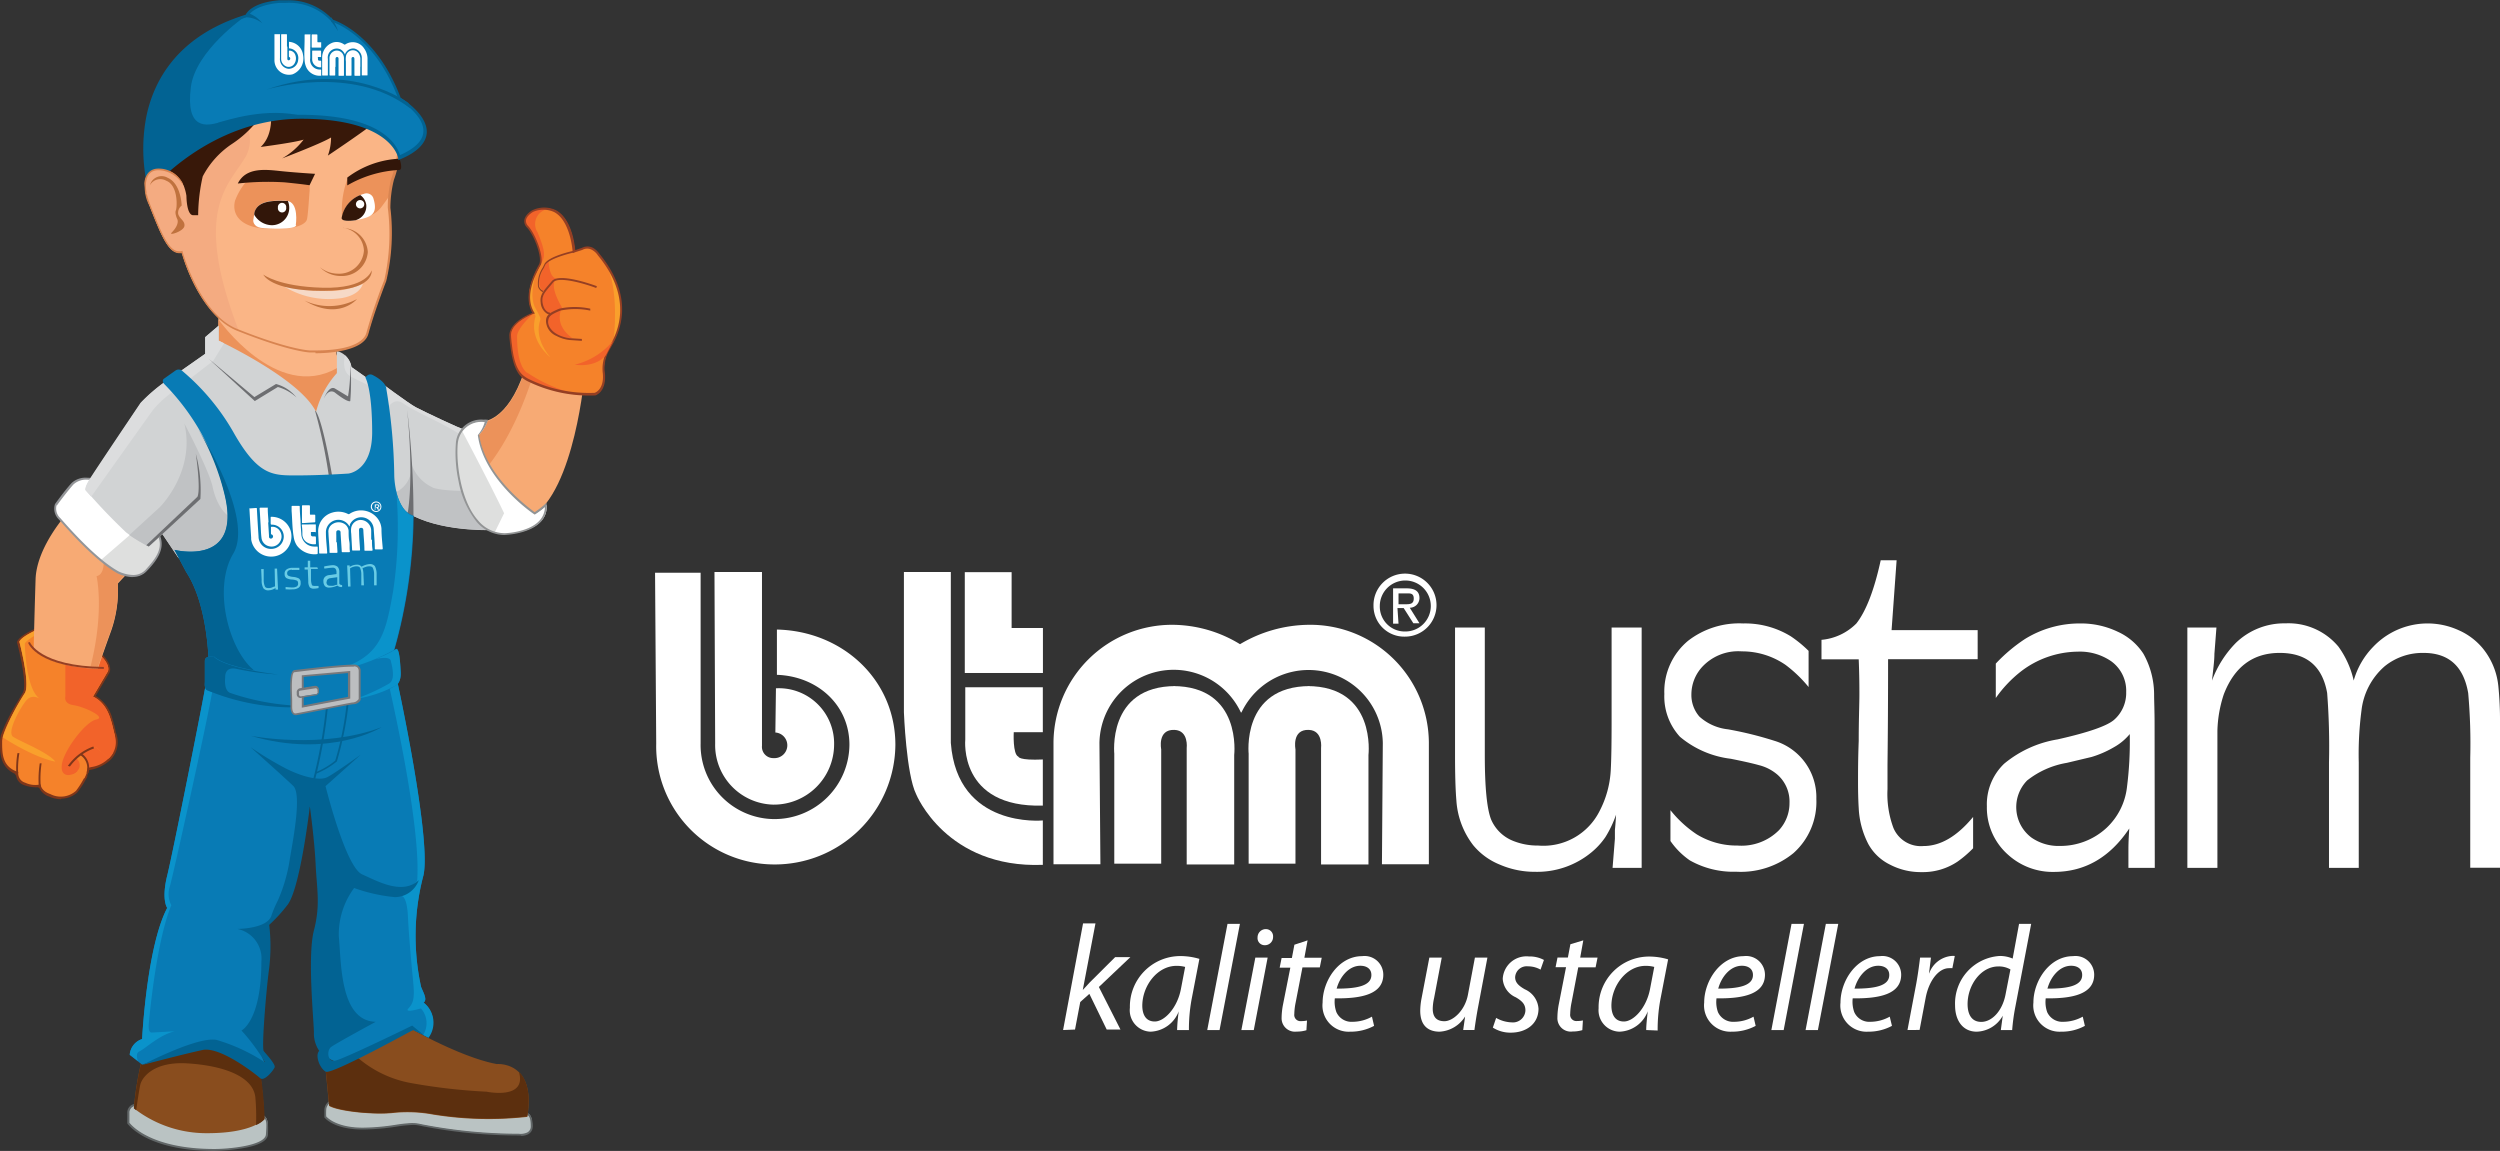 <svg xmlns="http://www.w3.org/2000/svg" xmlns:xlink="http://www.w3.org/1999/xlink" viewBox="0 0 257.88 118.72"><rect x="0" y="0" width="257.88" height="118.72" fill="#333333" stroke="none"/><defs><style>.cls-1{fill:none;}.cls-2{fill:#803619;}.cls-3{fill:#f2632a;}.cls-4{fill:#f5822a;}.cls-5{fill:#f9a02c;}.cls-6{fill:#fab586;}.cls-7{clip-path:url(#clip-path);}.cls-8{fill:#ec925a;}.cls-9{fill:#f4ab81;}.cls-10{fill:#bac3c3;}.cls-11{fill:#616667;}.cls-12{fill:#894d1e;}.cls-13{clip-path:url(#clip-path-2);}.cls-14{fill:#5c2f0e;}.cls-15{clip-path:url(#clip-path-3);}.cls-16{fill:#087bb5;}.cls-17{fill:#0a93cb;}.cls-18,.cls-42{fill:#026393;}.cls-19{clip-path:url(#clip-path-4);}.cls-20{fill:#381809;}.cls-21{fill:#d1d3d4;}.cls-22{fill:#dcddde;}.cls-23{fill:#6d6e71;}.cls-24{fill:#f7aa74;}.cls-25{clip-path:url(#clip-path-5);}.cls-26{clip-path:url(#clip-path-6);}.cls-27{clip-path:url(#clip-path-7);}.cls-28{fill:#c0c2c4;}.cls-29,.cls-35{fill:#fff;}.cls-30{fill:#dedfde;}.cls-31{fill:#939598;}.cls-32{clip-path:url(#clip-path-8);}.cls-33{fill:#bcbec0;}.cls-34{fill:#77787b;}.cls-35,.cls-42{fill-rule:evenodd;}.cls-36{fill:#929495;}.cls-37{fill:#953f23;}.cls-38{clip-path:url(#clip-path-9);}.cls-39{fill:#d88450;}.cls-40{fill:#321609;}.cls-41{clip-path:url(#clip-path-10);}.cls-43{fill:#f6d9c6;}.cls-44{clip-path:url(#clip-path-11);}.cls-45{fill:#c0723e;}.cls-46{clip-path:url(#clip-path-12);}.cls-47{clip-path:url(#clip-path-13);}.cls-48{clip-path:url(#clip-path-14);}.cls-49{fill:#69cce5;}.cls-50{clip-path:url(#clip-path-15);}</style><clipPath id="clip-path"><rect class="cls-1" x="22.53" y="32.89" width="12.55" height="10.79"/></clipPath><clipPath id="clip-path-2"><rect class="cls-1" x="33.54" y="108.69" width="20.99" height="6.75"/></clipPath><clipPath id="clip-path-3"><rect class="cls-1" x="13.81" y="107.68" width="13.45" height="8.37"/></clipPath><clipPath id="clip-path-4"><rect class="cls-1" x="35.22" y="17.28" width="5.63" height="5.29"/></clipPath><clipPath id="clip-path-5"><rect class="cls-1" x="49.16" y="38.27" width="5.94" height="11.19"/></clipPath><clipPath id="clip-path-6"><rect class="cls-1" x="8.67" y="54.24" width="4.92" height="14.68"/></clipPath><clipPath id="clip-path-7"><rect class="cls-1" x="40.35" y="42.28" width="11.65" height="12.39"/></clipPath><clipPath id="clip-path-8"><rect class="cls-1" x="17.96" y="44.28" width="10.32" height="26.54"/></clipPath><clipPath id="clip-path-9"><rect class="cls-1" x="55.79" y="26.9" height="0.01"/></clipPath><clipPath id="clip-path-10"><rect class="cls-1" x="14.92" y="1.71" width="16.37" height="17.65"/></clipPath><clipPath id="clip-path-11"><rect class="cls-1" x="27.16" y="27.89" width="11.18" height="2.12"/></clipPath><clipPath id="clip-path-12"><rect class="cls-1" x="31.41" y="30.83" width="5.41" height="1.06"/></clipPath><clipPath id="clip-path-13"><rect class="cls-1" x="24.17" y="18.17" width="7.78" height="5.45"/></clipPath><clipPath id="clip-path-14"><rect class="cls-1" x="32.96" y="23.5" width="4.98" height="4.97"/></clipPath><clipPath id="clip-path-15"><rect class="cls-1" x="15.47" y="18.18" width="3.56" height="5.93"/></clipPath></defs><title>btm-ustam-light</title><g id="Layer_2" data-name="Layer 2"><g id="Layer_1-2" data-name="Layer 1"><path class="cls-2" d="M6.29,82.44a3.15,3.15,0,0,1-1.24-.28,1.73,1.73,0,0,1-1-.89.17.17,0,0,1-.12-.06A3.53,3.53,0,0,1,2.53,81a1.18,1.18,0,0,1-.86-1,.21.21,0,0,1-.11-.17v0C0,79.12,0,77.69,0,76.52A2.12,2.12,0,0,1,.07,76h0c0-.08,0-.17.07-.26v0a1.43,1.43,0,0,1,.09-.27v0l.12-.3a20.24,20.24,0,0,1,1.15-2.26l.75-1.27.11-.19c.39-.67-.14-3.43-.59-5.13a.2.2,0,0,1,0-.13c.21-.59,1.71-1.28,2-1.41a.28.28,0,0,1,.18,0l6.61,2.81.07,0c1,1.08.7,1.72.66,1.79l-1.42,2.4a3.86,3.86,0,0,1,1.72,2.34c.12.39.22.78.31,1.16,0,.18.08.35.13.52a2.63,2.63,0,0,1-.2,2,1.59,1.59,0,0,1-.17.27,2.07,2.07,0,0,1-.36.39h0a4.17,4.17,0,0,1-1.82.92l-.31.07A2.34,2.34,0,0,1,9,80a.14.14,0,0,1,0,.06l0,.07c-.07.14-.13.23-.13.24a9.64,9.64,0,0,1-.89,1.36,0,0,0,0,0,0,0,2.42,2.42,0,0,1-1.63.65m-2-1.58a.2.2,0,0,1,.13.14,1.24,1.24,0,0,0,.79.77A2.91,2.91,0,0,0,6.29,82a2,2,0,0,0,1.33-.53,8.69,8.69,0,0,0,.84-1.29v0l.1-.19,0,0a0,0,0,0,1,0,0,2.36,2.36,0,0,0,.18-.71A.22.22,0,0,1,9,79c.15,0,.29,0,.43-.09a3.82,3.82,0,0,0,1.66-.83s0,0,0,0a1.46,1.46,0,0,0,.27-.3,1.05,1.05,0,0,0,.13-.21,2.17,2.17,0,0,0,.16-1.65c0-.17-.08-.35-.13-.53-.09-.37-.18-.75-.3-1.13a3.3,3.3,0,0,0-1.7-2.19.25.25,0,0,1-.12-.13.28.28,0,0,1,0-.18l1.54-2.58s.19-.44-.57-1.25L3.88,65.15a5.39,5.39,0,0,0-1.66,1.07c.18.71,1.09,4.4.52,5.38l-.11.2-.75,1.26A20,20,0,0,0,.76,75.27c0,.1-.08.19-.11.29l-.21,0,.2.07c0,.09-.06.17-.08.25v0a2.1,2.1,0,0,0-.06.24,2,2,0,0,0-.06.42c0,1.4.1,2.42,1.41,2.9a.22.22,0,0,1,.15.17l0,0a.24.24,0,0,1,.07.16.77.77,0,0,0,.57.77,2.6,2.6,0,0,0,1.37.2.24.24,0,0,1,.19,0,.27.27,0,0,1,.07.08"/><path class="cls-3" d="M11.08,77.18l.6.44a3.13,3.13,0,0,1-2.24,1.5c-1.63.42-1.91-.26-1.91-.26l-.1-1L10,76.44Z"/><path class="cls-4" d="M8,80.2l.69.09s.81-1.25,0-2.13A1.5,1.5,0,0,0,6.74,78l.13,1.36Z"/><path class="cls-4" d="M3.88,64.92S2.18,65.67,2,66.2c0,0,1.13,4.31.57,5.3s-2.35,3.74-2.35,5,0,2.61,1.67,3.14a1,1,0,0,0,.72,1.1,2.43,2.43,0,0,0,1.58.17s0,.66,1,1a2.34,2.34,0,0,0,2.65-.34A8.75,8.75,0,0,0,8.8,80l-.55-.3-1.16-.64a5.22,5.22,0,0,1,2.8-2l1.33,1.15a4,4,0,0,0,.62-2.35c-.36-1.39-.59-3.17-2.25-4l1.53-2.59s.32-.54-.63-1.53Z"/><path class="cls-3" d="M11.84,75.84c-.38-1.46-.59-3.17-2.25-4l1.53-2.59s.32-.54-.63-1.53L6.66,66.1l.08.86v4.89s-.21.74.85.89S11.06,74,9.93,74.22s-3.36,3.21-3.55,4.65,1.11,1.19,1.59.67l-.87-.48a5.17,5.17,0,0,1,2.79-2l1.3,1.2a2.28,2.28,0,0,0,.65-2.4"/><path class="cls-5" d="M2.56,71.49A21.16,21.16,0,0,0,.28,76.06c3.54,2.25,5.42,2.5,5.42,2.5C5,77.62,2.07,76.48,1.35,76s.9-3.28,1.44-3.83S4,72,4.18,72.11c-1.48-.79-1.62-5.38-1.62-5.68s1.25-1,1.25-1l.37-.36-.3-.13S2.18,65.67,2,66.2c0,0,1.14,4.31.57,5.29"/><path class="cls-2" d="M1.68,79.78a9.64,9.64,0,0,1,.12-2.09l.2,0a9.63,9.63,0,0,0-.13,2Z"/><path class="cls-2" d="M4,81.15a11.07,11.07,0,0,1,.1-2.41l.19,0a11,11,0,0,0-.09,2.36Z"/><path class="cls-3" d="M7.31,79.51l.18.35s.9-.35.71-1.12-1.15-.88-1.15-.88L6.74,79l.14.64Z"/><path class="cls-2" d="M7.22,79.07,7,79A5.51,5.51,0,0,1,9.63,77l.07.2a5.25,5.25,0,0,0-2.48,1.86"/><polygon class="cls-6" points="22.53 31.8 22.53 35.44 26.28 39.05 31.32 43.43 33.91 43.69 35.07 37.85 34.71 36.5 34.71 33.98 22.53 31.8"/><g class="cls-7"><path class="cls-8" d="M34.71,38c-6.21,3.46-12.18-5.06-12.18-5.06v2.55l3.75,3.61,5,4.38,2.59.26,1.16-5.84,0-.1-.34.2"/></g><path class="cls-6" d="M18.59,18.53a2.84,2.84,0,0,0-2.75-1s-1.67.46-.4,3.68,2,5.17,3.32,4.81c0,0,1.62,6.36,5.69,8C29.93,36.27,32,36.25,32,36.25s5.36.27,5.95-1.87,1.47-4.49,1.84-5.44a22,22,0,0,0,.38-7.54,11.46,11.46,0,0,1,.36-2.9,11.49,11.49,0,0,0,.68-3.77c-.14-1.49-11.06-4-11.06-4L19.48,12.92l-.91,4.76Z"/><path class="cls-9" d="M25.24,16.34a3.53,3.53,0,0,0-.61-4.48l-5.15,1.06-.91,4.76,0,.85a2.84,2.84,0,0,0-2.75-1s-1.67.46-.4,3.68S17.5,26.35,18.76,26c0,0,1.43,5.9,5.69,8l.17.08c-4.76-12.37-1.08-14.9.62-17.76"/><path class="cls-10" d="M34.11,113.58a1,1,0,0,0-.57.87c0,.6,0,.72,0,.72s.91,1.22,3.87,1.22,4.68-.73,6-.38a52.11,52.11,0,0,0,10.15,1s1.33.18,1.33-.9-.29-1.24-.69-1.33-20.08-1.21-20.08-1.21"/><path class="cls-11" d="M53.75,117.13h-.22a52,52,0,0,1-10.16-1,3.12,3.12,0,0,0-.79-.09,13.81,13.81,0,0,0-1.72.18,23.45,23.45,0,0,1-3.45.29c-3,0-3.91-1.2-3.95-1.25l0,0v0s0-.14,0-.74a1.12,1.12,0,0,1,.62-1h0c.81,0,19.69,1.13,20.1,1.22s.77.36.77,1.42a.89.89,0,0,1-.48.85,1.67,1.67,0,0,1-.75.16m-11.17-1.32a3.52,3.52,0,0,1,.84.1,52.64,52.64,0,0,0,10.13,1,1.66,1.66,0,0,0,.86-.13.69.69,0,0,0,.37-.67c0-1-.25-1.15-.61-1.23s-13.24-.82-20-1.21a.91.91,0,0,0-.49.77,6.36,6.36,0,0,0,0,.68c.14.16,1.12,1.16,3.77,1.16a22.84,22.84,0,0,0,3.42-.3,14,14,0,0,1,1.75-.18"/><path class="cls-12" d="M42.62,106.24s5.08,2.87,8.63,3.52c0,0,4.09-.36,3.14,5.45a35.64,35.64,0,0,1-9.73-.24,14.49,14.49,0,0,0-3.95-.18c-1.9.24-5.75-.11-6.76-.71l-.41-4.26Z"/><g class="cls-13"><path class="cls-14" d="M53.54,110.61c.8,2.87-3.35,2-3.35,2a60.4,60.4,0,0,1-7.79-.89,11.55,11.55,0,0,1-6-3.08l-2.86,1.13.42,4.26c1,.59,4.85,1,6.75.71a14.49,14.49,0,0,1,3.95.18,35.64,35.64,0,0,0,9.73.24c.41-2.5-.12-3.86-.85-4.6"/></g><path class="cls-10" d="M14,114a.78.78,0,0,0-.72.82v1s1.85,2.78,8.88,2.78c0,0,5.29-.09,5.4-1.59s.11-1.85-.88-2.13S14,114,14,114"/><path class="cls-11" d="M22.13,118.72h0c-7,0-8.88-2.71-9-2.83v-1.1a.89.89,0,0,1,.8-.92c.49,0,11.72.66,12.71.93s1.06.8,1,2.24c-.05.67-1,1.16-2.83,1.44a22.52,22.52,0,0,1-2.67.24Zm-8.78-2.91c.2.26,2.24,2.71,8.78,2.71,1.44,0,5.22-.34,5.3-1.5.11-1.48.1-1.77-.81-2s-12.54-.93-12.65-.94a.69.69,0,0,0-.62.73Z"/><path class="cls-12" d="M14.66,109.22a32.27,32.27,0,0,0-.85,5.1,12.14,12.14,0,0,0,7.6,2.57c4.71,0,5.84-1.45,5.84-1.45a42.14,42.14,0,0,0-.41-4.6l-4.63-3.16h-3.8Z"/><g class="cls-15"><path class="cls-14" d="M26.84,110.84l-4.63-3.16h-3.8l-3.75,1.54a32.27,32.27,0,0,0-.85,5.1,2.45,2.45,0,0,0,.24.2c.12-.85.31-2.15.42-2.62.16-.72,1.32-2.43,4.87-2.21s6.76,1.27,7,3.5a22.76,22.76,0,0,1,.07,2.86,2.54,2.54,0,0,0,.89-.61,42.14,42.14,0,0,0-.41-4.6"/></g><path class="cls-16" d="M21.18,70.82s8.41,4.74,19.82-.44c0,0,3.5,16.09,2.69,19.89a24.3,24.3,0,0,0-.82,5.92,25.09,25.09,0,0,0,.56,5.61c.25.63.69,1.32.26,1.63,0,0,1.8,1.24.49,3.61l-1.56-.81L35,109.72,33.52,109l-.19-2.25L34,95.07l-1.1-10.85-1.58-2.55s-1.34,8.85-2.17,11a8.8,8.8,0,0,1-2.32,3.49c-.31.25.4,1.79.56,3.43s-1.12,6.86-1.12,6.86a16.49,16.49,0,0,0,1,3.11c.41.57-.09.69-.09.69l-6-2.37-6.52,1.94-1.28-1a1.85,1.85,0,0,1,1.28-1.62s.47-9.48,2.59-13.53c0,0-.63-.81,0-3.34S21,72,21.18,70.82"/><path class="cls-17" d="M14.38,108.45c.59-.26,2.06-1.71,3.64-2.07l-2.38.13s-.36.06-.3-.81c0,0,.69-8.32,2.33-12.33a2.45,2.45,0,0,1-.15-1.93c.32-1.06,3.91-17.26,4.4-20.26-.48-.22-.74-.36-.74-.36C21,72,17.87,87.78,17.25,90.3s0,3.34,0,3.34c-2.12,4-2.59,13.53-2.59,13.53a1.85,1.85,0,0,0-1.28,1.62l.85.66c-.12-.34-.22-.83.15-1"/><path class="cls-17" d="M43.68,103.43c.44-.32,0-1-.24-1.63a24.26,24.26,0,0,1-.57-5.61,24.53,24.53,0,0,1,.81-5.92C44.5,86.47,41,70.38,41,70.38c-.29.14-.58.26-.86.38.78,3.48,3.28,15,2.89,20.12l-1.58,1.55s.53,0,.63,2.13.4,5.25.55,6.84,0,2.08-.5,2.62,1.29,0,1.29,0a2.29,2.29,0,0,1,.26,2.69l0,.06.53.27a2.62,2.62,0,0,0-.5-3.61"/><path class="cls-18" d="M42.62,106.24s-8.38,4.61-9,4.31-1.16-1.69-.69-2.15a3.21,3.21,0,0,1-.55-1.91c0-1.11-.69-7.86,0-10.51s.3-4.24.18-6.8-.6-6-.6-6-1,8.64-2.35,10.22a15.29,15.29,0,0,1-1.84,2,19.11,19.11,0,0,1,0,4.44c-.3,2.14-.81,8.29-.56,8.59s1.24,1.37,1.12,1.67-1.07,1.5-1.5,1.11-4.11-3.29-5.94-2.9-6.2,1.54-6.2,1.54,6.07-3.17,7.82-2.53a18.54,18.54,0,0,1,4.83,2.27,19.91,19.91,0,0,0-2.43-3.29s2.05-1,2.05-7.1a3.12,3.12,0,0,0-2.48-3.38s3,0,3.5-1.32a11.92,11.92,0,0,1,.69-1.63,16.73,16.73,0,0,0,1.24-4.36c.42-2.39,1.19-6.62.34-7.44s-4.41-4-4.41-4a35.16,35.16,0,0,0,3.68,2.22c1.8.9,3.47,1.24,4.19.9s3.51-2.35,3.51-2.35l-3.64,3.25s2.06,8.33,3.77,9.1,4.18,2.14,5.85.6a2.63,2.63,0,0,1-2.48,1.75,17.11,17.11,0,0,1-4.19-.94,8,8,0,0,0-1.58,5c.26,2.65.09,8.71,3.81,8.8,0,0-4.19,2.27-4.62,2.61s-.39,1.5.38,1.41,8-3.63,8-3.63l1.15.94Z"/><path class="cls-18" d="M25.86,75.9s7.37,1.45,13.5-.89c0,0-5.28,3.3-13.5.89"/><path class="cls-18" d="M32.37,80.93l-.19-.07a50.76,50.76,0,0,0,1.49-8.33l.19,0a49.38,49.38,0,0,1-1.49,8.38"/><path class="cls-18" d="M32.64,79.84l-.06-.19a7.85,7.85,0,0,0,2-1.19,32.17,32.17,0,0,0,1.22-6.33l.2,0a33,33,0,0,1-1.25,6.41v0l0,0a8.08,8.08,0,0,1-2.07,1.24"/><g class="cls-19"><path class="cls-8" d="M35.82,18.52a9.27,9.27,0,0,0-.53,3.94s2.75.63,4.06-1.12.85-1.25.85-1.25.21-1.33.35-1.77.3-1,.3-1-4.2.46-5,1.24"/></g><path class="cls-20" d="M27.89,11.34s.48,2.42-1,3.82c0,0,3.6-.47,4.43-.76a7.41,7.41,0,0,1-2.22,1.94s4.1-1.56,5.05-2.16a5.53,5.53,0,0,1-.33,1.87s3.23-2.16,4.63-3.24-10.54-1.47-10.54-1.47"/><path class="cls-21" d="M18,38.72l3.16-2.22V34.78l1.39-1.19v1.55s8.41,3.93,10.05,7.35a9.51,9.51,0,0,1,2.15-4V36.21a2,2,0,0,1,1.5,1.65l2,1.41L39.35,48l-4,1.91-9.33.34-5.51-7.63Z"/><path class="cls-22" d="M22,37.21l1.11-1.8-.55-.27V33.59l-1.39,1.19V36.5L18,38.72l.7,1.05Z"/><path class="cls-22" d="M36.09,38.8c.65.34,1.65.82,2.24,1.09l-.08-.62-2-1.41a2,2,0,0,0-.67-1.21s-.41,1.63.55,2.15"/><path class="cls-23" d="M21.52,37l4.76,4.37,2.38-1.45A4.6,4.6,0,0,1,30.58,41a4,4,0,0,0-2.11-1.39l-2.23,1.35Z"/><path class="cls-23" d="M32.5,42.38A53,53,0,0,1,34,49.67h.36s-1-6.19-1.81-7.29"/><path class="cls-23" d="M33.41,41.1s.54-1.43,1.18-1l1.31.79a18.29,18.29,0,0,0,.23-3.34,22.58,22.58,0,0,1,0,3.82s-.16.24-1.59-.88c0,0-.62-.51-1.14.64"/><path class="cls-24" d="M49.72,43.48s2.61.1,4.36-5.21l6.24.27s-1,12.07-5.53,14.82L53,53.78l-3.87-4.35.1-5.6Z"/><g class="cls-25"><path class="cls-8" d="M49.55,49c3.15-3.41,4.91-8.54,5.54-10.64l-1,0c-1.75,5.3-4.47,5.26-4.47,5.26l-.35.29-.1,5.6,0,0a2.49,2.49,0,0,1,.36-.51"/></g><path class="cls-24" d="M7.05,52.81s-3.27,3.51-3.38,6.94S3.47,67,3.47,67s1.59,1.79,6.61,2c0,0,.68-2,1.39-3.94a12.65,12.65,0,0,0,.68-4.86l1.43-1.53Z"/><g class="cls-26"><path class="cls-8" d="M13.58,58.58,8.67,54.24l1.68,2.68.34,1.14s.05,1.22-.73,1.37c0,0,.85,3.58-.65,9.44l.77,0s.68-2,1.39-3.94a12.65,12.65,0,0,0,.68-4.86Z"/></g><path class="cls-21" d="M39,39.27s3.17,2.36,3.89,2.74,4.57,2.22,4.93,2.27L52,53l-.85,1.67s-5,.29-8.49-1.43S39,46.12,39,46.12Z"/><g class="cls-27"><path class="cls-28" d="M44.63,50.28a4.09,4.09,0,0,1-2.29-2.8,2.84,2.84,0,0,1-2,3.48,5.65,5.65,0,0,0,2.31,2.26c3.49,1.72,8.49,1.43,8.49,1.43L52,53l-1.18-2.42c-1.43.07-4.82.18-6.19-.28"/><path class="cls-23" d="M42,42.28a89.33,89.33,0,0,1,.65,10.94H42s.75-3.22,0-10.94"/></g><path class="cls-22" d="M39.35,43.52s.75-3,2.3-1.87,6.2,2.77,7,4.35l-.83-1.72c-.36-.05-4.21-1.89-4.93-2.27S39,39.27,39,39.27v4.27Z"/><path class="cls-29" d="M9.59,49.44s-1.44-.29-2.13.48-1.7,2.16-1.7,2.16a1.44,1.44,0,0,0,.4,1.46c.69.79,3.59,4.15,6,5.5,0,0,1.87,1,2.94-.18s2-2.38,1.15-4-6.65-5.47-6.65-5.47"/><path class="cls-30" d="M16.24,54.91a9.61,9.61,0,0,0-2-2l-.4,1.89-3.47,3A12.26,12.26,0,0,0,12.15,59s1.87,1,2.94-.18,2-2.38,1.15-4"/><path class="cls-31" d="M13.69,59.53h0a3.76,3.76,0,0,1-1.59-.4c-1.1-.62-3-2.08-6-5.52A1.53,1.53,0,0,1,5.67,52v0s1-1.4,1.71-2.17A2.1,2.1,0,0,1,9,49.28a3.53,3.53,0,0,1,.64.06l0,0c.23.16,5.8,3.93,6.68,5.5s0,2.83-1.17,4.06a1.91,1.91,0,0,1-1.47.61m-7.84-7.4a1.33,1.33,0,0,0,.39,1.34c3,3.43,4.87,4.87,6,5.49a3.71,3.71,0,0,0,1.49.37A1.73,1.73,0,0,0,15,58.79c1.11-1.22,2-2.35,1.14-3.83S9.9,49.77,9.55,49.53A3.48,3.48,0,0,0,9,49.48a1.93,1.93,0,0,0-1.43.5c-.65.73-1.6,2-1.69,2.15"/><path class="cls-21" d="M18.41,57.55l-1.66-2.46-1.4,1.29A15.51,15.51,0,0,1,13,54.91a58.5,58.5,0,0,1-4.15-4.35s-.09-.28.37-1,5.33-8,5.33-8a17.32,17.32,0,0,1,2.64-2.26c.88-.46,6.46,7.46,6.46,7.46l.92,5.33-2.14,6.25-2.05.25Z"/><path class="cls-28" d="M21.94,50.24c-.36-1.7-2.92-6.55-2.92-6.55,1.17,5-2.56,8.65-2.56,8.65l-3.12,2.85a17.14,17.14,0,0,0,2,1.19l1.41-1.29,1.65,2.46,1.93,1,2.05-.25,1.66-4.84c-.93-.28-1.77-1.62-2.11-3.25"/><path class="cls-22" d="M9.41,51.23l6.33-8.89a9.88,9.88,0,0,1,2.61-2.25h0c-.56-.57-1-.91-1.21-.8a17.32,17.32,0,0,0-2.64,2.26s-4.87,7.22-5.33,8-.37,1-.37,1l.6.67"/><path class="cls-16" d="M21.53,68.64s0-6.12-2.33-9.64L18,56.72s7,1.79,5.2-5.7a23.79,23.79,0,0,0-6.28-11.43s-.28-.33,0-.53,1.17-.83,1.17-.83a.58.58,0,0,1,.77.08A23.43,23.43,0,0,1,24.2,44.8c2.49,4.32,4,4.24,6.44,4.24s5.29-.19,5.29-.19,2.43-.22,2.46-4.19c0-4.63-.7-5.71-.7-5.71s.29-.49.74-.27,1.4.8,1.42,1.44a57.68,57.68,0,0,1,.82,9s.07,3.53,2,4.07a52.3,52.3,0,0,1-2,13.89l-1,2.87-12.14.84Z"/><path class="cls-17" d="M40.88,50.69A44.54,44.54,0,0,1,40.55,61c-.85,4.72-1.3,7.4-7.72,8.49a53.92,53.92,0,0,1-7.59.48l2.23.82L39.61,70l1-2.87a52.35,52.35,0,0,0,2-13.89c-1-.27-1.53-1.75-1.78-2.53"/><g class="cls-32"><path class="cls-18" d="M26.5,69.37c-2.77-1.88-4.65-8.55-2.44-12.26s-3.6-12.83-3.6-12.83h0A25.48,25.48,0,0,1,23.16,51C25,58.51,18,56.72,18,56.72L19.2,59c2.33,3.52,2.33,9.64,2.33,9.64l5.94,2.18.81-.06a20.84,20.84,0,0,0-1.78-1.39"/></g><path class="cls-16" d="M22.08,67.76s-.95-.22-.95.44v2.18s-.09.7.26.83a23,23,0,0,0,11.75,1.57c6.11-.93,7.57-2,7.57-2s.69-.2.62-1.49-.17-2.56-.51-2.34a21,21,0,0,1-12.1,2.59s-5.38-.6-6.64-1.82"/><path class="cls-17" d="M41.33,69.33c-.06-1.28-.17-2.56-.51-2.34A13.75,13.75,0,0,1,38.7,68s1.48-.39,1.61.16.51,1.91-.17,2.35a19.54,19.54,0,0,1-3.54,1.6,13.09,13.09,0,0,0,4.11-1.33s.69-.2.62-1.49"/><path class="cls-18" d="M23.76,71.48c-.71-.24-.53-1.6-.53-1.6s-.11-1.23,1.28-.86a29.32,29.32,0,0,0,4.21.56s-5.38-.6-6.64-1.82c0,0-.95-.22-.95.44v2.18s-.09.7.26.83a23,23,0,0,0,11.75,1.57,24.62,24.62,0,0,1-9.38-1.3"/><path class="cls-33" d="M37.07,72V69.22c0-.73-.79-.56-.79-.56-1.6,0-5.91.56-5.91.56-.57.07-.3,2.82-.3,3.68s.46.77.46.77,5.08-1,5.88-1.13.66-.53.66-.53M36,72l-4.76.92V69.75L36,69.32Z"/><path class="cls-34" d="M30.49,73.77h0c-.12,0-.52-.06-.52-.87,0-.17,0-.42,0-.71-.07-1.64-.08-3,.41-3.07,0,0,4.34-.53,5.92-.56a.86.86,0,0,1,.19,0,.63.63,0,0,1,.71.68V72a.4.4,0,0,1-.06.31.87.87,0,0,1-.69.33c-.78.1-5.82,1.12-5.87,1.13h-.06m6-5H36.3c-1.59,0-5.88.57-5.92.57-.36,0-.27,2-.24,2.86,0,.29,0,.55,0,.72,0,.42.12.67.32.67h0c.21,0,5.09-1,5.89-1.13a.72.72,0,0,0,.54-.23A.23.23,0,0,0,37,72V69.22q0-.48-.51-.48M31.13,73V69.66l5-.45v2.85Zm.2-3.18v2.94l4.56-.88V69.43Z"/><path class="cls-33" d="M32.83,71.26a.31.31,0,0,1-.25.35L31,71.85a.31.31,0,0,1-.35-.25l0-.19a.3.3,0,0,1,.25-.35l1.55-.24a.3.3,0,0,1,.34.25Z"/><path class="cls-34" d="M31,72a.39.39,0,0,1-.39-.34l0-.19a.4.4,0,0,1,.07-.3A.41.41,0,0,1,30.9,71l1.54-.25a.39.39,0,0,1,.46.34l0,.19a.42.42,0,0,1-.08.3.37.37,0,0,1-.26.15L31,72H31m1.52-1h0l-1.54.24a.22.22,0,0,0-.14.08.28.28,0,0,0,0,.15l0,.19a.2.2,0,0,0,.23.17l1.55-.24a.22.22,0,0,0,.13-.08.17.17,0,0,0,0-.15l0-.19a.2.2,0,0,0-.2-.18"/><path class="cls-35" d="M25.7,52.45l.69-.05c.09,0,.11,0,.11.11.05,1,.11,1.9.17,2.85A1.27,1.27,0,0,0,28,56.62a1.29,1.29,0,0,0,1.27-1.23,1.22,1.22,0,0,0-1.17-1.27c-.17,0-.17,0-.18-.18l0-.55c0-.06,0-.08.07-.08A2.06,2.06,0,0,1,30,54.81a2.09,2.09,0,1,1-4.09.84.76.76,0,0,1,0-.15l-.09-1.43s0,0,0,0l-.09-1.57"/><path class="cls-35" d="M25.79,54s0,0,0,0l.09,1.43h0L25.79,54"/><path class="cls-35" d="M36.05,54.31a1.29,1.29,0,0,0-2.43.68c0,.66.09,1.33.13,2,0,.08,0,.11-.09.11l-.64,0c-.06,0-.09,0-.1-.08,0-.72-.08-1.44-.1-2.15a2,2,0,0,1,1.47-2,2.19,2.19,0,0,1,1.59.14.15.15,0,0,0,.17,0,2.15,2.15,0,0,1,2.72.27,1.93,1.93,0,0,1,.58,1.28c0,.68.08,1.36.13,2,0,.08,0,.11-.1.11l-.6,0c-.09,0-.12,0-.12-.11,0-.67-.07-1.33-.11-2a1.29,1.29,0,0,0-2.46-.45l0,.07"/><path class="cls-35" d="M38.37,55.69c0,.34,0,.68.06,1,0,.1,0,.12-.11.12l-.63,0c-.07,0-.1,0-.1-.1,0-.65-.08-1.3-.11-2,0-.19-.1-.28-.26-.26a.17.17,0,0,0-.18.18.74.74,0,0,0,0,.21c0,.61.06,1.22.1,1.83,0,.1,0,.12-.12.12l-.6,0c-.07,0-.09,0-.1-.09l-.09-1.66a2.08,2.08,0,0,1,0-.61,1,1,0,0,1,.86-.79A1.08,1.08,0,0,1,38,54a1.15,1.15,0,0,1,.29.75c0,.3,0,.6,0,.9Z"/><path class="cls-35" d="M34.75,55.92l.06,1c0,.08,0,.1-.1.11l-.63,0c-.06,0-.09,0-.09-.07,0-.67-.09-1.34-.11-2a.91.91,0,0,1,.49-.94,1.14,1.14,0,0,1,1.23.07.94.94,0,0,1,.36.67c0,.37,0,.73.07,1.09s0,.66.06,1c0,.08,0,.11-.1.11l-.63,0c-.09,0-.11,0-.11-.11L35.13,55v-.12a.21.21,0,0,0-.24-.18.19.19,0,0,0-.2.22,2.83,2.83,0,0,0,0,.29c0,.25,0,.5,0,.74"/><path class="cls-35" d="M27.66,53.87l.09,1.41a.34.34,0,0,0,0,.1.19.19,0,0,0,.19.18.23.23,0,0,0,.22-.18.21.21,0,0,0-.12-.24c-.07,0-.09-.07-.09-.14l0-.58c0-.06,0-.08.08-.08a.91.91,0,0,1,.86.47,1,1,0,0,1,0,1.06,1,1,0,0,1-1.12.48,1,1,0,0,1-.8-.9c-.06-.46-.06-.91-.09-1.37s-.06-1.06-.1-1.6c0-.08,0-.11.1-.11s.41,0,.62,0,.12,0,.12.1c0,.48.06,1,.08,1.43"/><path class="cls-35" d="M31,53.7c0,.45.05.89.08,1.34a1.34,1.34,0,0,0,1.34,1.34h.26c.06,0,.08,0,.09.07s0,.42,0,.62c0,0,0,.08-.06.09a2.27,2.27,0,0,1-2.08-.88,2.14,2.14,0,0,1-.34-.94c-.15-.87-.14-1.76-.21-2.63l0-.44c0-.06,0-.08.08-.09l.65,0c.08,0,.1,0,.11.09,0,.49.05,1,.08,1.47"/><path class="cls-35" d="M31.9,54.09l.59,0c.06,0,.09,0,.09.07s0,.42,0,.63,0,.09-.08.09l-.36,0c-.06,0-.08,0-.07.08l0,.22a.18.18,0,0,0,.19.15h.14c.18,0,.18,0,.19.17l0,.55s0,.08,0,.08a1.39,1.39,0,0,1-1-.23,1,1,0,0,1-.4-.72c0-.32,0-.64-.06-1,0-.06,0-.08.08-.08l.61,0"/><path class="cls-35" d="M31.15,53c0-.26,0-.52,0-.78,0-.07,0-.1.08-.1l.63,0c.08,0,.11,0,.11.1,0,.26,0,.52,0,.78,0,.07,0,.1.09.09l.39,0s.07,0,.07.07,0,.43,0,.65c0,0,0,.07-.07.07l-1.22.08c-.08,0-.08,0-.08-.09,0-.27,0-.53,0-.8"/><path class="cls-35" d="M38.83,52.81a.55.55,0,0,1-.58-.51.54.54,0,0,1,.52-.57.54.54,0,1,1,.06,1.08m-.47-.52a.45.45,0,0,0,.47.42.44.44,0,0,0,.41-.46.43.43,0,0,0-.46-.42.44.44,0,0,0-.42.46"/><path class="cls-35" d="M39.09,52.56a.11.11,0,0,1-.16-.05,1.63,1.63,0,0,0-.11-.17.1.1,0,0,0-.1,0s0,0,0,.07v.15s0,.05,0,.05-.06,0-.06,0l0-.53c0-.05,0-.05.06-.05h.17c.1,0,.19,0,.23.11s0,.17-.13.24l.18.25m-.32-.33c.09,0,.18,0,.17-.1s-.1-.08-.16-.08-.11,0-.1.09,0,.1.09.09"/><path class="cls-23" d="M16.34,55.47l4.33-4a14.28,14.28,0,0,0-.47-4.66s.53,3.58.17,4.43l-5.28,5,.26.13Z"/><path class="cls-29" d="M50.18,43.45s-2.75-.33-3,2.23.65,9.41,5,9.41c0,0,4.38-.12,4.21-3a9,9,0,0,1-1.19.9s-5.23-3.46-5.82-8.12a3.64,3.64,0,0,0,.89-1.41"/><path class="cls-30" d="M52,52.94c-1.22-2.55-3.28-6.49-4.35-8.52a2.54,2.54,0,0,0-.47,1.26c-.27,2.31.48,8.19,3.85,9.24Z"/><path class="cls-36" d="M52.09,55.19h0a3.81,3.81,0,0,1-2.92-1.36,9.44,9.44,0,0,1-1.87-4.2,13.78,13.78,0,0,1-.27-4,2.62,2.62,0,0,1,2.86-2.34,2,2,0,0,1,.3,0h.12l0,.12a3.82,3.82,0,0,1-.88,1.42c.58,4.29,5.19,7.6,5.72,8A9.51,9.51,0,0,0,56.23,52l.16-.14v.21a2.3,2.3,0,0,1-.6,1.75c-1.17,1.27-3.61,1.36-3.71,1.36Zm-2.2-11.66a2.43,2.43,0,0,0-2.66,2.16c-.2,1.74.2,5.88,2.09,8A3.57,3.57,0,0,0,52.09,55c.06,0,2.46-.09,3.56-1.3a2.11,2.11,0,0,0,.56-1.4,8.41,8.41,0,0,1-1.05.78l0,0,0,0c-.06,0-5.28-3.55-5.87-8.2v0l0,0A3.54,3.54,0,0,0,50,43.54h-.15"/><path class="cls-37" d="M10.71,69c-6.82-.08-7.78-2.6-7.82-2.71l.19-.06s1,2.5,7.63,2.57Z"/><path class="cls-4" d="M55.06,32.31s-2.56.92-2.41,2.42S53,38.08,54,38.92a13.74,13.74,0,0,0,7.42,1.79s1-.3.93-2.07a4,4,0,0,1,.61-2.82c.29-.55,3-4.46-1.18-9.57,0,0-.67-1.07-1.67-.6l-.82.27s-.32-5.69-4.27-4.16c0,0-1.35.74-.55,1.63s1.64,3.22,1.28,3.89-1.85,3.19-.65,5"/><path class="cls-3" d="M56.59,26.87s0,1.72.8,1.87l-.1.18s-.67.46.69,2.82c0,0-1,1.64,1.06,3.14,0,0-2.27.06-2.62-1.39a1,1,0,0,1,.52-1.16s-.95,0-1-.81a1.53,1.53,0,0,1,.34-1.41s-1.12-.3-.47-1.87.83-1.37.83-1.37"/><g class="cls-38"><polyline class="cls-22" points="55.79 26.9 55.79 26.9 55.79 26.89 55.79 26.9"/></g><path class="cls-5" d="M63.3,35.14c.67-1.32,1.69-4.28-.86-8,1.52,2.55.86,8,.86,8"/><path class="cls-5" d="M55.25,32.6c-.79,2.48,1.5,4.24,1.5,4.24-1.76-2.1-1.06-3.72-1-3.9s-.49-1.09-.49-1.09c-.68-1.16-.2-3.05.17-4.13-.46.89-1.24,2.63-.66,4.1Z"/><path class="cls-3" d="M55.71,27.28l-.1.19c.63-.85.77-1.27-.16-3.51a1.56,1.56,0,0,1,1.29-2.41,3.08,3.08,0,0,0-1.76.21s-1.35.74-.55,1.63,1.64,3.22,1.28,3.89"/><path class="cls-3" d="M54.34,38.44c-.94-.78-1-2.89-1-3.75S55,32.36,55,32.35c-.48.2-2.43,1.07-2.3,2.38.14,1.51.3,3.35,1.31,4.19a13.86,13.86,0,0,0,5.76,1.8,15.1,15.1,0,0,1-5.38-2.28"/><path class="cls-37" d="M56,30.14a1,1,0,0,1-.5-.55,3,3,0,0,1,.49-2l.16-.33c.38-.83,3-1.39,3.09-1.41l0,.19c-.73.15-2.67.69-3,1.3l-.16.34a2.88,2.88,0,0,0-.48,1.86.83.83,0,0,0,.45.47l-.09.17,0,0"/><path class="cls-37" d="M56.43,32.36a1.47,1.47,0,0,1-.66-1.17c-.1-.73.28-1.16.79-1.77l.36-.42c.73-.9,4.25.37,4.65.52l-.07.19c-1-.39-3.88-1.26-4.43-.59-.13.16-.24.3-.36.43-.52.61-.83,1-.75,1.62.11.82.55,1.07.78,1.08v.2a.58.58,0,0,1-.3-.09"/><path class="cls-37" d="M57.39,34.65a1.74,1.74,0,0,1-1.07-1.52c0-.66.41-.88,1.37-1.29a7.49,7.49,0,0,1,3.2,0l0,.2a7.55,7.55,0,0,0-3.09,0c-1,.42-1.22.59-1.26,1.12s.52,1.47,2.19,1.72l1.29.08v.2l-1.3-.09a3.77,3.77,0,0,1-1.29-.4"/><path class="cls-37" d="M54.45,39.34h0A3.11,3.11,0,0,1,53.9,39c-1-.85-1.2-2.69-1.35-4.16v-.09c-.14-1.39,1.85-2.27,2.36-2.48-1-1.78.22-4.13.65-4.91l.06-.12c.32-.6-.43-2.86-1.26-3.77a.9.9,0,0,1-.27-.79c.1-.59.81-1,.84-1a2.81,2.81,0,0,1,2.41,0c1.62.86,1.94,3.5,2,4.12l.7-.24a1.23,1.23,0,0,1,1.12,0,2.08,2.08,0,0,1,.67.62c1.82,2.2,3.53,5.65,1.25,9.54l-.08.13a2.12,2.12,0,0,1-.11.21,3.71,3.71,0,0,0-.48,2.55c.12,1.84-.95,2.16-1,2.18a14.4,14.4,0,0,1-7-1.47M55,21.85s-.65.36-.74.85a.73.73,0,0,0,.23.62c.81.91,1.67,3.29,1.29,4l-.07.12c-.42.77-1.69,3.11-.59,4.81l.07.1-.12,0s-2.48.91-2.35,2.31v.09c.14,1.44.31,3.23,1.28,4a3.24,3.24,0,0,0,.51.33,14.17,14.17,0,0,0,6.83,1.44s1-.3.84-2A3.93,3.93,0,0,1,62.72,36l.11-.2.08-.14c2.22-3.79.55-7.16-1.24-9.32a1.66,1.66,0,0,0-.6-.56,1,1,0,0,0-1,0l-1,.32v-.13s-.2-3.18-1.9-4.09a2.62,2.62,0,0,0-2.23,0"/><path class="cls-3" d="M62.51,36.62s-.86,1.3-3.23,1a7.45,7.45,0,0,0,4-2.51Z"/><path class="cls-39" d="M32.54,36.36H32c-.08,0-2.08-.06-7.54-2.24-2.06-.82-3.51-3-4.37-4.65a20.18,20.18,0,0,1-1.35-3.35l-.23,0c-1.17,0-1.95-1.95-3.11-4.92a4,4,0,0,1-.28-3.12,1.27,1.27,0,0,1,.75-.68,3.24,3.24,0,0,1,.43,0,3,3,0,0,1,2.24.85l0-.56v0l.92-4.82,10.72-2.2h0c1.12.26,11,2.56,11.14,4.09a11.39,11.39,0,0,1-.69,3.8,12.17,12.17,0,0,0-.36,2.88A21.63,21.63,0,0,1,39.84,29c-.19.5-1.19,3.08-1.84,5.44-.48,1.76-4,2-5.46,2M18.83,25.87l0,.09a20.36,20.36,0,0,0,1.37,3.42c.84,1.63,2.26,3.75,4.27,4.55,5.41,2.16,7.45,2.21,7.47,2.22h.58c4.31,0,5.12-1.26,5.27-1.8.65-2.37,1.65-5,1.85-5.46A21.65,21.65,0,0,0,40,21.42a11.88,11.88,0,0,1,.36-3,11.27,11.27,0,0,0,.68-3.73c-.09-1-6.6-2.9-11-3.9L19.56,13l-.89,4.69,0,1.2-.19-.31a2.67,2.67,0,0,0-2.26-1l-.4,0a1.13,1.13,0,0,0-.6.59c-.23.45-.36,1.33.28,2.95,1.1,2.78,1.89,4.79,2.93,4.79a.84.84,0,0,0,.27,0Z"/><path class="cls-20" d="M16.68,17.46s2.13,0,2.55,2.74c0,0,0,2,.7,2h.51a18.88,18.88,0,0,1,.47-4,9.06,9.06,0,0,1,3-3.34,11.17,11.17,0,0,0,2.7-2.49L16.14,15.1Z"/><path class="cls-40" d="M35.82,19.11v-.79a9.64,9.64,0,0,1,5.39-1.95s.39,1.08,0,1.16a11.85,11.85,0,0,0-5.36,1.58"/><path class="cls-16" d="M41.15,16.23S40.67,12,31,12s-15.58,7.32-15.58,7.32S11.63,5.85,25.45,1.65c0,0,.36-1.21,3.34-1.47a6.26,6.26,0,0,1,5.45,1.91s4.43,1.21,6.91,8c0,0,6,3.56,0,6.11"/><g class="cls-41"><path class="cls-18" d="M22.48,12.67c-1,.25-3.38.88-2.79-3.7.48-3.72,5.48-7.2,5.57-7.26C11.67,6,15.39,19.35,15.39,19.35S21.27,12,31,12h.33c-3.82-1-7.89.41-8.82.64"/></g><path class="cls-18" d="M15.32,19.67l-.07-.28a17.62,17.62,0,0,1-.16-7.34c.73-3.59,3.09-8.32,10.25-10.53.14-.28.8-1.26,3.43-1.49l.75,0a6.17,6.17,0,0,1,4.81,2c.49.16,4.6,1.67,7,8.06.38.23,2.81,1.81,2.69,3.63-.08,1.06-1,2-2.76,2.72l-.18.08,0-.2s-.61-4.07-10-4.07-15.41,7.2-15.46,7.27ZM29.52.3q-.36,0-.72,0C26,.57,25.6,1.68,25.59,1.69l0,.07-.07,0C18.43,3.94,16.1,8.58,15.39,12.1A17.37,17.37,0,0,0,15.47,19c1.09-1.24,6.8-7.16,15.5-7.16S41,15.17,41.26,16c1.54-.68,2.35-1.48,2.41-2.39.12-1.75-2.57-3.37-2.59-3.38l0,0,0-.05C38.58,3.5,34.25,2.25,34.2,2.23h0l0,0A5.86,5.86,0,0,0,29.52.3"/><path class="cls-18" d="M42.13,10.63S36.2,6.13,27.47,9.25c0,0,8.84-2.72,14.83,1.92Z"/><path class="cls-35" d="M28.31,3.53c.17,0,.33,0,.49,0s.08,0,.08.1c0,.79,0,1.58,0,2.36a1,1,0,0,0,.88,1.11,1,1,0,0,0,1-.95A1,1,0,0,0,29.93,5c-.12,0-.12,0-.12-.16s0-.3,0-.45,0-.07.06-.07a1.55,1.55,0,0,1,1.39,1.35,1.76,1.76,0,0,1-1.09,2,1.5,1.5,0,0,1-1.86-1.51V6.06c0-.39,0-.79,0-1.18,0,0,0,0,0,0,0-.43,0-.86,0-1.3"/><path class="cls-35" d="M28.3,4.83a.06.06,0,0,1,0,0c0,.39,0,.79,0,1.18h0V4.83"/><path class="cls-35" d="M35.58,5.62a1.05,1.05,0,0,0-.46-.53.93.93,0,0,0-1.3,1V7.71c0,.07,0,.09-.07.08h-.46s-.07,0-.06-.07c0-.6,0-1.19,0-1.79a1.64,1.64,0,0,1,1.14-1.55,1.32,1.32,0,0,1,1.12.2.11.11,0,0,0,.13,0A1.39,1.39,0,0,1,37.56,5,1.86,1.86,0,0,1,37.91,6c0,.56,0,1.13,0,1.69,0,.07,0,.1-.08.09h-.43c-.06,0-.08,0-.08-.09,0-.56,0-1.11,0-1.66A1,1,0,0,0,36.52,5a.92.92,0,0,0-.92.56l0,0"/><path class="cls-35" d="M37.16,6.89c0,.28,0,.56,0,.84,0,.07,0,.09-.08.09h-.45s-.07,0-.07-.08c0-.54,0-1.08,0-1.62,0-.17-.05-.24-.16-.24a.15.15,0,0,0-.14.15.86.86,0,0,0,0,.16c0,.51,0,1,0,1.52,0,.09,0,.1-.09.1h-.43s-.06,0-.06-.08c0-.46,0-.92,0-1.38a2.1,2.1,0,0,1,0-.5A.72.72,0,0,1,37,5.51a1.05,1.05,0,0,1,.17.63v.75Z"/><path class="cls-35" d="M34.58,6.89c0,.27,0,.54,0,.81,0,.07,0,.09-.07.09h-.45s-.07,0-.07-.06c0-.56,0-1.11,0-1.67a.79.79,0,0,1,.4-.75.71.71,0,0,1,.86.12.82.82,0,0,1,.23.58c0,.3,0,.6,0,.9s0,.55,0,.82c0,.06,0,.09-.07.09H35c-.07,0-.08,0-.08-.09,0-.53,0-1.06,0-1.59a.33.33,0,0,0,0-.1c0-.1-.06-.16-.15-.16s-.15.06-.16.17v.86"/><path class="cls-35" d="M29.64,4.81c0,.39,0,.78,0,1.17a.28.28,0,0,0,0,.09q0,.13.12.15a.17.17,0,0,0,.17-.13.17.17,0,0,0-.07-.2c-.06,0-.06-.07-.06-.12V5.28s0-.07.07-.06a.66.66,0,0,1,.59.44,1,1,0,0,1-.07.87.7.7,0,0,1-.82.34A.86.86,0,0,1,29,6.08c0-.38,0-.76,0-1.14s0-.88,0-1.32c0-.07,0-.09.08-.09h.44c.06,0,.08,0,.08.09,0,.39,0,.79,0,1.18"/><path class="cls-35" d="M32,4.85V6a1,1,0,0,0,.89,1.17l.18,0s.06,0,.06.06,0,.35,0,.52,0,.06-.05.06A1.52,1.52,0,0,1,31.62,7a2,2,0,0,1-.2-.8c-.06-.72,0-1.45,0-2.18V3.62c0-.05,0-.07.06-.07s.31,0,.46,0,.07,0,.07.08c0,.41,0,.81,0,1.22"/><path class="cls-35" d="M32.64,5.22h.42s.06,0,.06.07,0,.35,0,.52,0,.07-.06.07H32.8s-.06,0,0,.06a1.21,1.21,0,0,0,0,.19.13.13,0,0,0,.13.13H33c.13,0,.13,0,.13.16v.45s0,.07,0,.07a.84.84,0,0,1-.93-.86c0-.27,0-.53,0-.79,0-.06,0-.07.06-.07h.43"/><path class="cls-35" d="M32.15,4.28c0-.21,0-.43,0-.65,0-.06,0-.08.06-.08h.45c.06,0,.08,0,.08.08s0,.43,0,.65c0,.06,0,.08.06.08h.28s.05,0,.05,0,0,.36,0,.55,0,0,0,0H32.2c-.05,0-.05,0-.05-.08V4.28"/><path class="cls-42" d="M25.5,1.79a2.76,2.76,0,0,1,1.56.62,3.09,3.09,0,0,0-1.3-1l-.26.11Z"/><path class="cls-42" d="M34.16,2.22a10.83,10.83,0,0,1,.72,1,7.08,7.08,0,0,0-.72-1.46Z"/><path class="cls-43" d="M33.28,30a15.79,15.79,0,0,1-4-.47,8.74,8.74,0,0,0,5.53,1.27s2.18-.1,2.62-1.53a8.32,8.32,0,0,1-4.15.73"/><g class="cls-44"><path class="cls-45" d="M38.34,27.89s-.5,1.91-5.06,1.79-6.12-1.36-6.12-1.36S27.85,30,33.28,30s5.06-2.12,5.06-2.12"/></g><g class="cls-46"><path class="cls-45" d="M31.41,31a6,6,0,0,0,5.41-.15s-1.88,2.27-5.41.15"/></g><path class="cls-29" d="M35.29,22.46A3.07,3.07,0,0,1,37.53,20a.74.74,0,0,1,1,.51c.24.81.22,1.4-.35,1.76s-2.87.8-2.91.21"/><path class="cls-40" d="M36.78,22.68a1.49,1.49,0,0,0,1-1.56,1.51,1.51,0,0,0-.62-1,3.08,3.08,0,0,0-1.92,2.37c0,.33.75.34,1.49.22"/><path class="cls-29" d="M37.57,21a.43.43,0,1,1-.85,0,.43.43,0,0,1,.85,0"/><g class="cls-47"><path class="cls-8" d="M25.94,18.17a6.63,6.63,0,0,0-1.69,2.52c-.35,1.28.37,2.76,3.25,2.91s4.05-.43,4.17-1,.22-2.42.26-2.82,0-1.33-.36-1.44-5.63-.15-5.63-.15"/></g><path class="cls-40" d="M31.93,19.11l.57-1.18s-2-.12-3.53-.28-3.59-.44-4.44,1.28a28.15,28.15,0,0,1,4.84-.12c2,.2,2.56.3,2.56.3"/><path class="cls-29" d="M30.51,23.23s.39-2.46-1-2.52-3,0-3.27,1.26l-.12.79s0,.62.79.74,3.6.21,3.64-.27"/><path class="cls-40" d="M28,23.23a1.79,1.79,0,0,0,1.69-2.5l-.19,0c-1.42-.06-3,0-3.27,1.26l0,.17A2.15,2.15,0,0,0,28,23.23"/><path class="cls-29" d="M29.52,21.42a.43.43,0,1,1-.85,0,.43.43,0,1,1,.85,0"/><g class="cls-48"><path class="cls-45" d="M35.39,23.5a2.49,2.49,0,0,1,2.15,2.34,2.56,2.56,0,0,1-2.7,2.39A2.93,2.93,0,0,1,33,27.56a3,3,0,0,0,2.17.91A2.67,2.67,0,0,0,37.94,26a2.63,2.63,0,0,0-2.55-2.48"/></g><path class="cls-49" d="M28.33,58.65h.25l.1,2.17-.26,0v-.17a1.27,1.27,0,0,1-.66.24.63.63,0,0,1-.59-.21,1.57,1.57,0,0,1-.18-.85l-.05-1.13h.26l0,1.13a1.64,1.64,0,0,0,.13.67c.06.12.2.17.41.16a.85.85,0,0,0,.31-.06l.24-.1.08,0Z"/><path class="cls-49" d="M30.12,58.77c-.34,0-.51.14-.5.39a.26.26,0,0,0,.13.23,1.37,1.37,0,0,0,.51.12,1.58,1.58,0,0,1,.57.16.49.49,0,0,1,.18.44.55.55,0,0,1-.19.5,1,1,0,0,1-.62.18,3.61,3.61,0,0,1-.62,0h-.12v-.24a6.27,6.27,0,0,0,.75.05.87.87,0,0,0,.41-.11.35.35,0,0,0,.13-.32c0-.14-.05-.24-.13-.28a1.57,1.57,0,0,0-.52-.11,1.42,1.42,0,0,1-.56-.15.49.49,0,0,1-.18-.42.51.51,0,0,1,.2-.47,1,1,0,0,1,.54-.17l.66,0h.12v.23a5.45,5.45,0,0,0-.76,0"/><path class="cls-49" d="M32.8,58.69l-.72,0,0,1.08a1.63,1.63,0,0,0,.09.55c0,.08.14.12.29.12l.4,0,0,.22a2.34,2.34,0,0,1-.44.06.58.58,0,0,1-.47-.14,1.07,1.07,0,0,1-.15-.62l-.05-1.21h-.33v-.23h.33l0-.68H32l0,.68.73,0Z"/><path class="cls-49" d="M35,59l0,1.17c0,.1.11.16.29.18v.2a.6.6,0,0,1-.49-.15,2.07,2.07,0,0,1-.82.21.6.6,0,0,1-.45-.14.75.75,0,0,1-.17-.48.59.59,0,0,1,.14-.46.71.71,0,0,1,.47-.21l.74-.11V59a.54.54,0,0,0-.12-.35.39.39,0,0,0-.29-.09,6,6,0,0,0-.72.08l-.14,0,0-.21a6.45,6.45,0,0,1,.84-.13.8.8,0,0,1,.53.15A.75.75,0,0,1,35,59m-1.33,1c0,.29.14.43.38.42a1.47,1.47,0,0,0,.34,0l.29-.09.11,0,0-.79-.71.1a.47.47,0,0,0-.3.14.41.41,0,0,0-.08.31"/><path class="cls-49" d="M36.16,60.5H35.9l-.09-2.18h.26v.16a1.32,1.32,0,0,1,.69-.23.59.59,0,0,1,.54.21,1.68,1.68,0,0,1,.38-.18,1.73,1.73,0,0,1,.4-.09.64.64,0,0,1,.59.21,1.8,1.8,0,0,1,.18.84l0,1.14h-.26l0-1.13a1.64,1.64,0,0,0-.13-.67c-.07-.12-.2-.17-.41-.16a.91.91,0,0,0-.32.06,1.28,1.28,0,0,0-.25.1l-.09,0a2.27,2.27,0,0,1,.1.67l.05,1.13h-.27l0-1.12a1.66,1.66,0,0,0-.13-.68c-.06-.12-.2-.17-.41-.16a.89.89,0,0,0-.31.06,1,1,0,0,0-.23.1l-.08.05Z"/><path class="cls-39" d="M17.36,19.38,18.89,19l0,0a2.77,2.77,0,0,0-2.62-1.61c-1.35.06-1.38,1.51-1.38,1.51l.18,1Z"/><path class="cls-9" d="M17.49,19.52,19,19.35a0,0,0,0,1,0,0,3,3,0,0,0-2.64-1.79c-1.75,0-1.24,2.28-1.24,2.28l0,.23Z"/><g class="cls-50"><path class="cls-45" d="M15.47,19.1a1.24,1.24,0,0,1,1.81-.77c1.42.61,1.46,2.88,1.46,2.88a.93.93,0,0,0-.36.86c.12.49.74.72.64,1.26s-1.62,1-1.34.69c.92-.92.6-1.43.6-1.43S18,22,18.14,21.7s.25-2.59-1-3.06a1.22,1.22,0,0,0-1.67.46"/></g><path class="cls-2" d="M9.12,79.75l-.2-.06a1.54,1.54,0,0,0-.63-1.79l.11-.19a1.78,1.78,0,0,1,.72,2"/><path class="cls-29" d="M169.34,64.73V89.52h-3l.24-3,0-.89c.07-.71.1-1.24.12-1.59a11.42,11.42,0,0,1-1.1,2.31,7.52,7.52,0,0,1-1.45,1.58,8.79,8.79,0,0,1-5.79,2,9.09,9.09,0,0,1-3.67-.75,6.88,6.88,0,0,1-2.73-2,8.43,8.43,0,0,1-1.73-4.59c-.1-1.18-.14-2.75-.14-4.71V64.73h3.07V77.87q0,5,.65,6.66a4.12,4.12,0,0,0,2.25,2.2,6.76,6.76,0,0,0,2.6.49A6.48,6.48,0,0,0,165,83.66a10.26,10.26,0,0,0,1.15-4.17q.09-1.59.09-4.95V64.73Z"/><path class="cls-29" d="M186.56,67.14v3.73a13.51,13.51,0,0,0-2.37-2.28,7.89,7.89,0,0,0-4.52-1.4,5.07,5.07,0,0,0-4.2,1.73,4.22,4.22,0,0,0-1,2.7,3.39,3.39,0,0,0,.82,2.29,5.2,5.2,0,0,0,2.95,1.32,37.38,37.38,0,0,1,4.81,1.19,6.08,6.08,0,0,1,4.31,6A7.07,7.07,0,0,1,185,88a8.58,8.58,0,0,1-5.91,1.92,9.13,9.13,0,0,1-4.78-1.17,7.82,7.82,0,0,1-2-2V83.57a11.83,11.83,0,0,0,2.72,2.5,7.88,7.88,0,0,0,4.19,1.15,5.44,5.44,0,0,0,4.29-1.59,4.1,4.1,0,0,0,1.08-2.79,3.7,3.7,0,0,0-1.22-2.91,4.63,4.63,0,0,0-1.92-1c-.75-.21-1.72-.42-2.91-.66A10,10,0,0,1,173.29,76a6.14,6.14,0,0,1-1.61-4.41,6.81,6.81,0,0,1,2.46-5.5,8.61,8.61,0,0,1,5.67-1.78,9,9,0,0,1,4.92,1.33,12.54,12.54,0,0,1,1.83,1.5"/><path class="cls-29" d="M195.12,65H204v3h-9.24q0,6-.06,10.87c0,1.18,0,2,0,2.53a10,10,0,0,0,.61,4,3.07,3.07,0,0,0,3.11,1.87q2.63,0,5.11-3v3.23a11.4,11.4,0,0,1-1.61,1.38,6.41,6.41,0,0,1-3.71,1.08,6.87,6.87,0,0,1-3.29-.79,5.1,5.1,0,0,1-2.19-2.09,8.94,8.94,0,0,1-1-3.73c-.05-.78-.07-1.67-.07-2.67s0-2.4.07-4.24c0-2.2.07-3.8.07-4.8,0-.72,0-1.93-.07-3.63h-3.84V66a5.79,5.79,0,0,0,3.6-1.69Q193,62.38,194,57.79h1.64Z"/><path class="cls-29" d="M222.27,89.52h-2.72v-.73l0-1.12c0-1,.06-1.71.09-2.21q-3,4.49-7.8,4.48a6.84,6.84,0,0,1-4.69-1.76,6.47,6.47,0,0,1-2.2-5,5.8,5.8,0,0,1,1.78-4.4,11.55,11.55,0,0,1,5.51-2.51c3.12-.7,5.06-1.37,5.81-2a3.67,3.67,0,0,0,1.27-2.88,3.75,3.75,0,0,0-1.53-3.17,5.69,5.69,0,0,0-3.47-1,9.77,9.77,0,0,0-5.88,2.06A12.78,12.78,0,0,0,205.87,72V68.45a16.73,16.73,0,0,1,3-2.53,10.73,10.73,0,0,1,5.7-1.61,8.78,8.78,0,0,1,3.87.85,6.2,6.2,0,0,1,2.66,2.28,8.62,8.62,0,0,1,1.1,4.13c0,.73.05,1.76.05,3.09Zm-2.58-13.8a5.7,5.7,0,0,1-1.64,1.36,10.52,10.52,0,0,1-2.29,1l-2.56.61a9,9,0,0,0-4.1,1.82,3.93,3.93,0,0,0,.45,5.89,4.89,4.89,0,0,0,2.93.86,7,7,0,0,0,4.8-1.85,6.82,6.82,0,0,0,2.11-4.12,37.3,37.3,0,0,0,.3-5.53"/><path class="cls-29" d="M225.63,89.52V64.73h3l-.21,2.72c0,.73-.13,1.65-.25,2.76a10.93,10.93,0,0,1,2.48-3.91,7.17,7.17,0,0,1,5.11-2,6.7,6.7,0,0,1,5.46,2.41,9.56,9.56,0,0,1,1.57,3.49,8.14,8.14,0,0,1,2-3.47A7.73,7.73,0,0,1,253.6,65a6.74,6.74,0,0,1,2.48,1.85,7.32,7.32,0,0,1,1.63,3.93,35,35,0,0,1,.17,3.73v15h-3.07V78.18a59,59,0,0,0-.21-6.68q-.71-4.16-4.62-4.15a6.2,6.2,0,0,0-4,1.38,7.1,7.1,0,0,0-2.39,4.57,34.8,34.8,0,0,0-.28,5.35V89.52h-3.07V78.65a71.71,71.71,0,0,0-.19-7.17q-.73-4.12-4.87-4.13t-5.79,4.27a12.86,12.86,0,0,0-.66,3.77c0,.56,0,1.81,0,3.75V89.52Z"/><path class="cls-29" d="M67.69,76.7A12.2,12.2,0,0,0,79.82,89.17,12.44,12.44,0,0,0,92.36,76.83c0-6.71-5.44-11.74-12.22-11.89v4.67c4.16.14,7.48,3.09,7.48,7.22a7.73,7.73,0,0,1-7.79,7.66,7.64,7.64,0,0,1-7.56-7.79V59.08H67.57Z"/><path class="cls-29" d="M73.77,76.7a6.15,6.15,0,0,0,6,6.3,6.22,6.22,0,0,0,6.27-6.17,5.7,5.7,0,0,0-6-5.83l-.06,4.56a1.32,1.32,0,0,1-.18,2.64,1.16,1.16,0,0,1-1.2-1.27V59h-4.9Z"/><path class="cls-29" d="M98.08,59H93.24V73.47s.24,6.4,1.26,8.45c0,0,3.1,7.68,13.07,7.29V84.63s-8.83.88-9.49-8Z"/><polygon class="cls-29" points="104.35 59.02 99.52 59.02 99.52 69.42 107.58 69.42 107.58 64.78 104.35 64.78 104.35 59.02"/><path class="cls-29" d="M107.57,78.34V83.1c-8.71.24-8-6.81-8-6.81v-5.4h8v4.64h-3s-.12,2.29.48,2.52c0,0,0,.41,2.56.29"/><path class="cls-29" d="M114.94,77.76V89.09h4.84V77.29s-.42-2.07,1.37-2c1.49.06,1.26,1.88,1.26,1.88v12h4.9V77.88s.83-7.11-6.33-7.11h.3c-7.16,0-6.33,7.1-6.33,7.1"/><path class="cls-29" d="M128.8,77.76V89.09h4.83V77.29s-.41-2.07,1.38-2c1.49.06,1.26,1.88,1.26,1.88v12h4.89V77.88s.84-7.11-6.33-7.11h.31c-7.17,0-6.33,7.1-6.33,7.1"/><path class="cls-29" d="M128.06,73.49a7.66,7.66,0,0,1,14.58,3.15l-.09,12.51h4.84l0-12.57A12.23,12.23,0,0,0,135,64.45a14.09,14.09,0,0,0-7.09,2,13.47,13.47,0,0,0-6.91-2,12.23,12.23,0,0,0-12.33,12.13l0,12.57h4.84l-.1-12.51A7.66,7.66,0,0,1,128,73.49Z"/><path class="cls-29" d="M141.68,62.5a3.25,3.25,0,1,1,3.25,3.17,3.17,3.17,0,0,1-3.25-3.17m3.25,2.64a2.63,2.63,0,1,0-2.6-2.64,2.57,2.57,0,0,0,2.6,2.64m-.67-.81h-.56V60.69h1.41c.87,0,1.31.32,1.31,1a1,1,0,0,1-1,1l1,1.6h-.63l-1-1.57h-.64Zm.67-2c.48,0,.9,0,.9-.59s-.41-.53-.81-.53h-.76v1.12Z"/><path class="cls-29" d="M109.66,106.25l2.06-11H113l-1.31,6.87h0l.7-.76,2.64-2.63h1.57l-3.25,3.08,2.23,4.39h-1.42l-1.79-3.68-.94.84-.54,2.84Z"/><path class="cls-29" d="M121.42,106.25a17.62,17.62,0,0,1,.17-1.93h0a3.24,3.24,0,0,1-2.9,2.1,2.21,2.21,0,0,1-2.14-2.47,5.21,5.21,0,0,1,5.17-5.33,6.87,6.87,0,0,1,2,.29l-.75,3.89a16.9,16.9,0,0,0-.33,3.45Zm.83-6.51a3.31,3.31,0,0,0-.9-.11c-1.93,0-3.5,2-3.52,4.09,0,.84.3,1.65,1.29,1.65s2.33-1.39,2.7-3.38Z"/><polygon class="cls-29" points="124.53 106.25 126.62 95.3 127.9 95.3 125.8 106.25 124.53 106.25"/><path class="cls-29" d="M128.05,106.25l1.44-7.47h1.27l-1.43,7.47Zm2.39-8.75a.73.73,0,0,1-.72-.8.85.85,0,0,1,.84-.86.74.74,0,0,1,.76.8.84.84,0,0,1-.86.86Z"/><path class="cls-29" d="M134.88,97l-.33,1.79h1.79l-.2,1h-1.79l-.7,3.62a6.41,6.41,0,0,0-.14,1.19.64.64,0,0,0,.71.73,2.71,2.71,0,0,0,.6-.06l-.06,1a3.36,3.36,0,0,1-1,.14A1.38,1.38,0,0,1,132.2,105a7.52,7.52,0,0,1,.15-1.4l.75-3.78H132l.2-1h1.06l.26-1.37Z"/><path class="cls-29" d="M141.74,105.82a5.1,5.1,0,0,1-2.47.6,2.7,2.7,0,0,1-2.84-3c0-2.25,1.66-4.79,4.07-4.79a1.93,1.93,0,0,1,2.19,1.91c0,2-2.2,2.48-5,2.44a3.15,3.15,0,0,0,.16,1.42,1.7,1.7,0,0,0,1.67,1,4.12,4.12,0,0,0,2-.53Zm-.28-5.26c0-.6-.46-.94-1.14-.94-1.22,0-2.13,1.19-2.44,2.36,2,0,3.58-.25,3.58-1.4Z"/><path class="cls-29" d="M153.43,98.78l-1,5.3c-.15.83-.26,1.56-.34,2.17h-1.16l.2-1.4h0a3.32,3.32,0,0,1-2.63,1.57c-1,0-2-.46-2-2.16a7.06,7.06,0,0,1,.13-1.25l.81-4.23h1.28l-.79,4.17a5.25,5.25,0,0,0-.14,1.1c0,.77.32,1.29,1.2,1.29s2.12-1.08,2.43-2.73l.72-3.83Z"/><path class="cls-29" d="M154.33,105a3.44,3.44,0,0,0,1.6.46,1.29,1.29,0,0,0,1.42-1.22c0-.59-.26-.94-1-1.37a2.23,2.23,0,0,1-1.34-1.9,2.45,2.45,0,0,1,2.7-2.31,3.14,3.14,0,0,1,1.55.36l-.35,1a2.6,2.6,0,0,0-1.3-.34,1.19,1.19,0,0,0-1.32,1.12c0,.54.35.88,1,1.25a2.35,2.35,0,0,1,1.41,2c0,1.58-1.28,2.47-2.86,2.47a3.37,3.37,0,0,1-1.85-.52Z"/><path class="cls-29" d="M163.32,97,163,98.78h1.79l-.2,1h-1.79l-.69,3.62a6.41,6.41,0,0,0-.14,1.19.64.64,0,0,0,.71.73,2.71,2.71,0,0,0,.6-.06l-.06,1a3.36,3.36,0,0,1-1,.14,1.38,1.38,0,0,1-1.57-1.45,7.52,7.52,0,0,1,.15-1.4l.74-3.78h-1.08l.2-1h1.07l.26-1.37Z"/><path class="cls-29" d="M169.81,106.25c0-.44.07-1.15.16-1.93h0a3.24,3.24,0,0,1-2.9,2.1A2.21,2.21,0,0,1,164.9,104a5.21,5.21,0,0,1,5.17-5.33,6.92,6.92,0,0,1,2,.29l-.75,3.89a16.9,16.9,0,0,0-.33,3.45Zm.83-6.51a3.37,3.37,0,0,0-.9-.11c-1.93,0-3.5,2-3.52,4.09,0,.84.3,1.65,1.29,1.65s2.33-1.39,2.7-3.38Z"/><path class="cls-29" d="M181.1,105.82a5.1,5.1,0,0,1-2.47.6,2.71,2.71,0,0,1-2.84-3c0-2.25,1.67-4.79,4.07-4.79a1.94,1.94,0,0,1,2.2,1.91c0,2-2.21,2.48-5,2.44a3.13,3.13,0,0,0,.15,1.42,1.71,1.71,0,0,0,1.67,1,4.09,4.09,0,0,0,2-.53Zm-.28-5.26c0-.6-.46-.94-1.14-.94-1.22,0-2.13,1.19-2.44,2.36,2,0,3.58-.25,3.58-1.4Z"/><polygon class="cls-29" points="182.72 106.25 184.8 95.3 186.08 95.3 183.99 106.25 182.72 106.25"/><polygon class="cls-29" points="186.25 106.25 188.34 95.3 189.62 95.3 187.52 106.25 186.25 106.25"/><path class="cls-29" d="M195.16,105.82a5.1,5.1,0,0,1-2.47.6,2.7,2.7,0,0,1-2.84-3c0-2.25,1.66-4.79,4.07-4.79a1.93,1.93,0,0,1,2.19,1.91c0,2-2.2,2.48-5,2.44a3.15,3.15,0,0,0,.16,1.42,1.69,1.69,0,0,0,1.66,1,4.13,4.13,0,0,0,2-.53Zm-.28-5.26c0-.6-.46-.94-1.14-.94-1.22,0-2.13,1.19-2.44,2.36,2,0,3.58-.25,3.58-1.4Z"/><path class="cls-29" d="M196.76,106.25l.91-4.81c.18-1,.31-2,.39-2.66h1.12c-.06.53-.12,1-.2,1.62H199a2.71,2.71,0,0,1,2.28-1.79,2.09,2.09,0,0,1,.36,0l-.25,1.26a2.51,2.51,0,0,0-.34,0c-1.11,0-2.1,1.34-2.42,3.09l-.62,3.28Z"/><path class="cls-29" d="M209.52,95.3l-1.64,8.59a20.48,20.48,0,0,0-.32,2.36h-1.17l.2-1.48h0a3.18,3.18,0,0,1-2.69,1.65c-1.45,0-2.23-1.18-2.23-2.71a4.91,4.91,0,0,1,4.61-5.1,3.31,3.31,0,0,1,1.33.27l.66-3.58ZM207.38,100a2.37,2.37,0,0,0-1.24-.31c-1.79,0-3.18,1.9-3.18,3.89,0,.89.31,1.83,1.41,1.83s2.17-1.12,2.5-2.8Z"/><path class="cls-29" d="M215.06,105.82a5,5,0,0,1-2.47.6,2.71,2.71,0,0,1-2.84-3c0-2.25,1.67-4.79,4.08-4.79a1.93,1.93,0,0,1,2.19,1.91c0,2-2.21,2.48-5,2.44a3.13,3.13,0,0,0,.15,1.42,1.71,1.71,0,0,0,1.67,1,4.17,4.17,0,0,0,2-.53Zm-.28-5.26c0-.6-.46-.94-1.14-.94-1.22,0-2.13,1.19-2.44,2.36,2,0,3.58-.25,3.58-1.4Z"/></g></g></svg>